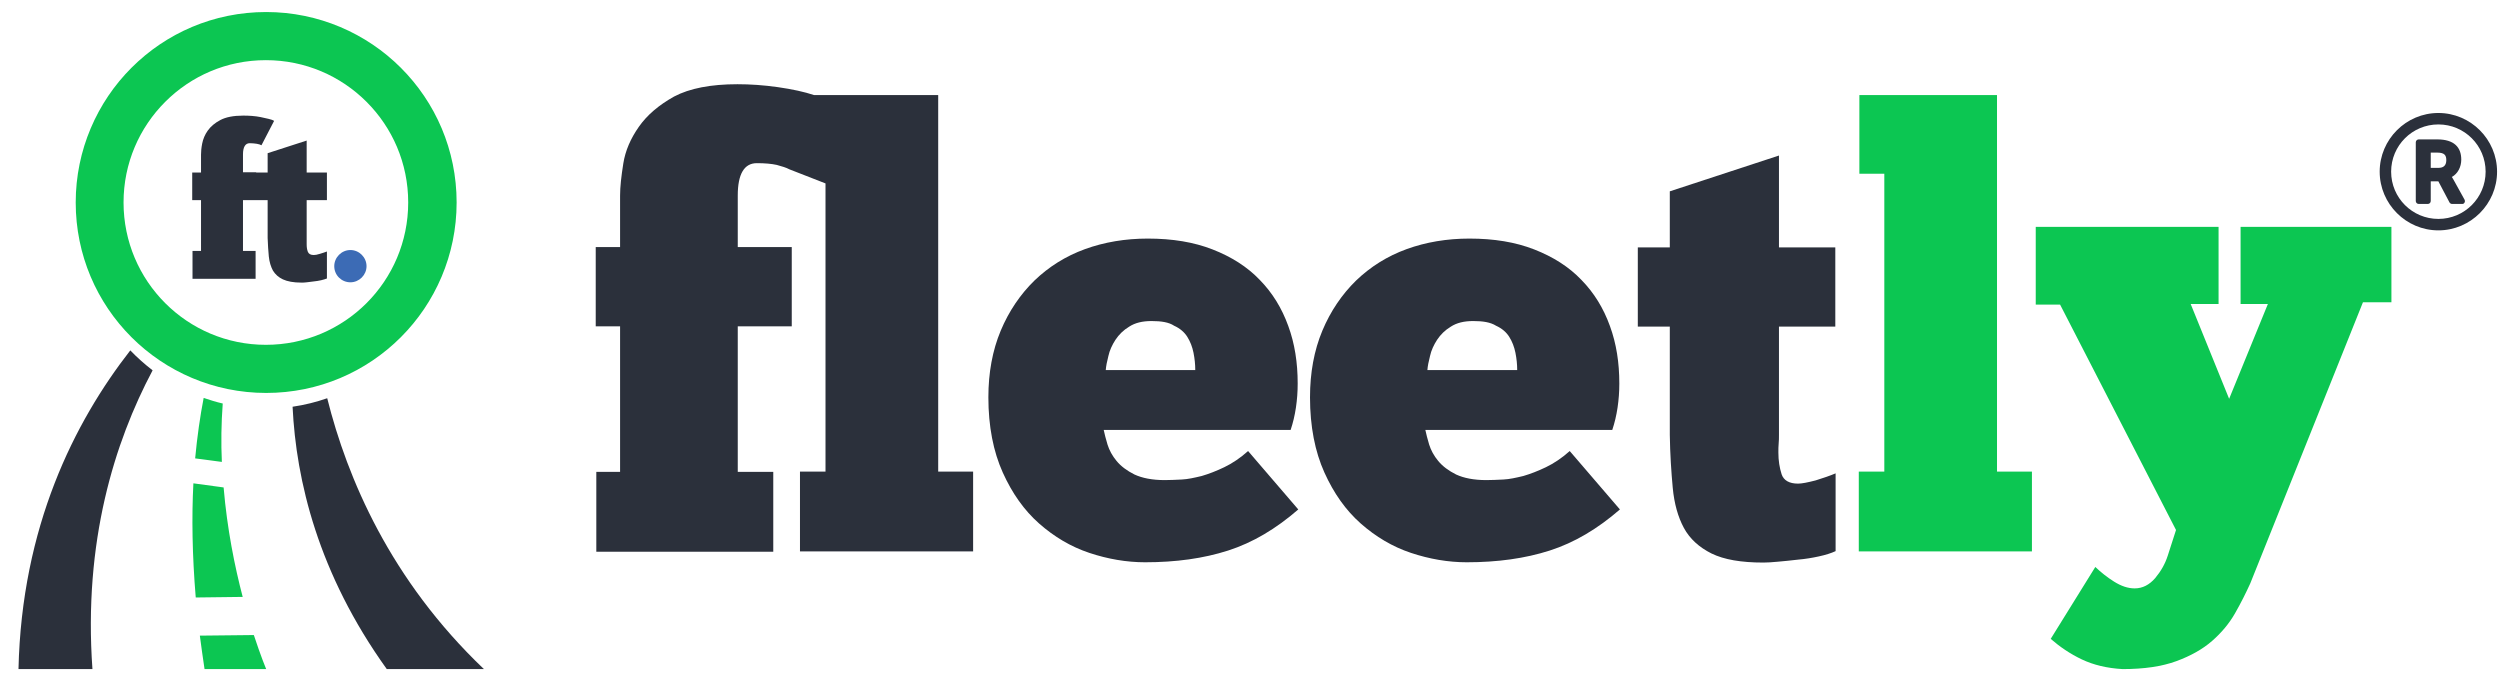 <?xml version="1.0" encoding="utf-8"?>
<!-- Generator: Adobe Illustrator 24.0.1, SVG Export Plug-In . SVG Version: 6.00 Build 0)  -->
<svg version="1.1" id="Capa_1" xmlns="http://www.w3.org/2000/svg" xmlns:xlink="https://www.w3.org/1999/xlink" x="0px" y="0px"
	 viewBox="0 0 851.9 230" style="enable-background:new 0 0 851.9 230;" xml:space="preserve">
<style type="text/css">
	.st0{fill:#2B303B;}
	.st1{fill:#0CC652;}
	.st2{fill-rule:evenodd;clip-rule:evenodd;fill:#0CC652;}
	.st3{fill-rule:evenodd;clip-rule:evenodd;fill:#3C6BB5;}
	.st4{fill-rule:evenodd;clip-rule:evenodd;fill:#2B303B;}
</style>
<path class="st0" d="M331.7,187.9h-59.1v-27.2h8.7V62.5l-12.3-4.8c-1.1-0.6-2.5-1-4.3-1.5c-1.8-0.4-4.1-0.6-6.8-0.6
	c-4.3,0-6.5,3.7-6.5,11v17.6h18.4v27h-18.4v49.6h12.1v27.2h-60.3v-27.2h8.1v-49.6h-8.3v-27h8.3V66.6c0-2.9,0.4-6.5,1.1-10.9
	c0.7-4.4,2.5-8.5,5.3-12.5c2.8-4,6.8-7.4,12-10.3c5.3-2.8,12.5-4.2,21.6-4.2c4.3,0,8.9,0.3,13.8,1c4.9,0.7,9,1.6,12.3,2.7h42.3
	v128.3h11.9V187.9z"/>
<path class="st0" d="M442.4,173.6c-7.6,6.6-15.5,11.3-23.9,14c-8.4,2.7-17.8,4-28.3,4c-6.3,0-12.7-1.1-19-3.2
	c-6.3-2.1-12-5.5-17.1-10c-5.1-4.5-9.2-10.3-12.4-17.4c-3.2-7.1-4.9-15.7-4.9-25.6c0-8.4,1.4-16,4.2-22.7
	c2.8-6.7,6.7-12.4,11.5-17.1c4.9-4.7,10.6-8.3,17.2-10.7c6.6-2.4,13.8-3.6,21.4-3.6c8.4,0,15.7,1.2,22.1,3.7
	c6.4,2.5,11.8,5.9,16.1,10.4c4.3,4.4,7.5,9.6,9.7,15.7c2.2,6,3.2,12.5,3.2,19.6c0,2.8-0.2,5.5-0.6,8.2c-0.4,2.7-1,5.2-1.8,7.6h-63.7
	c0.3,1.4,0.7,3,1.3,5c0.6,1.9,1.6,3.8,3.1,5.6c1.5,1.8,3.5,3.3,6.1,4.6c2.6,1.2,6,1.9,10.3,1.9c1.7,0,3.7-0.1,5.8-0.2
	c2.1-0.1,4.3-0.6,6.8-1.2c2.4-0.7,5-1.7,7.7-3c2.7-1.3,5.4-3.1,8.1-5.5L442.4,173.6z M392.4,109.4c-3.1,0-5.6,0.6-7.6,1.9
	c-2,1.2-3.5,2.7-4.7,4.5c-1.1,1.7-2,3.6-2.4,5.5c-0.5,1.9-0.8,3.5-0.9,4.8h30.5c0-1.9-0.2-3.9-0.6-5.9c-0.4-2-1.1-3.8-2.1-5.4
	c-1-1.6-2.5-2.9-4.5-3.8C398.3,109.8,395.7,109.4,392.4,109.4z"/>
<path class="st0" d="M552,173.6c-7.6,6.6-15.5,11.3-23.9,14c-8.4,2.7-17.8,4-28.3,4c-6.3,0-12.7-1.1-19-3.2c-6.3-2.1-12-5.5-17.1-10
	c-5.1-4.5-9.2-10.3-12.4-17.4c-3.2-7.1-4.9-15.7-4.9-25.6c0-8.4,1.4-16,4.2-22.7c2.8-6.7,6.7-12.4,11.5-17.1
	c4.9-4.7,10.6-8.3,17.2-10.7c6.6-2.4,13.8-3.6,21.4-3.6c8.4,0,15.7,1.2,22.1,3.7c6.4,2.5,11.8,5.9,16.1,10.4
	c4.3,4.4,7.5,9.6,9.7,15.7c2.2,6,3.2,12.5,3.2,19.6c0,2.8-0.2,5.5-0.6,8.2c-0.4,2.7-1,5.2-1.8,7.6h-63.7c0.3,1.4,0.7,3,1.3,5
	c0.6,1.9,1.6,3.8,3.1,5.6c1.5,1.8,3.5,3.3,6.1,4.6c2.6,1.2,6,1.9,10.3,1.9c1.7,0,3.7-0.1,5.8-0.2c2.1-0.1,4.3-0.6,6.8-1.2
	c2.4-0.7,5-1.7,7.7-3c2.7-1.3,5.4-3.1,8.1-5.5L552,173.6z M502,109.4c-3.1,0-5.6,0.6-7.6,1.9c-2,1.2-3.5,2.7-4.7,4.5
	c-1.1,1.7-2,3.6-2.4,5.5c-0.5,1.9-0.8,3.5-0.9,4.8H517c0-1.9-0.2-3.9-0.6-5.9c-0.4-2-1.1-3.8-2.1-5.4c-1-1.6-2.5-2.9-4.5-3.8
	C507.9,109.8,505.3,109.4,502,109.4z"/>
<path class="st0" d="M558.1,84.3H569V65.2L606.2,53v31.3h19.2v27h-19.2v36.9c0,1,0,1.9-0.1,2.9c-0.1,1-0.1,2-0.1,3.1
	c0,2.8,0.4,5.2,1.1,7.4c0.7,2.1,2.6,3.2,5.6,3.2c1.3,0,3.3-0.4,6-1.1c2.6-0.8,4.9-1.6,6.8-2.4v26.5c-1.5,0.7-3.4,1.3-5.7,1.8
	c-2.3,0.5-4.7,0.9-7.1,1.1c-2.4,0.3-4.7,0.5-6.8,0.7c-2.1,0.2-3.7,0.3-5,0.3c-7.6,0-13.4-1-17.7-3.1c-4.2-2.1-7.4-5-9.4-8.7
	c-2-3.7-3.3-8.3-3.8-13.7c-0.5-5.4-0.9-11.4-1-18v-36.9h-10.9V84.3z"/>
<path class="st1" d="M692.5,187.9h-59.1v-27.2h8.7V59.2h-8.5V32.4h46.9v128.3h11.9V187.9z"/>
<path class="st1" d="M772.8,103.6h-9.3V77.3h51.4V103h-9.7l-38.4,95.8c-1.5,3.3-3.2,6.7-5.2,10.2c-2,3.5-4.6,6.6-7.8,9.4
	c-3.2,2.8-7.3,5.1-12.2,6.9c-4.9,1.8-11,2.7-18.3,2.7c-5.3-0.3-9.9-1.4-13.9-3.3c-4-1.9-7.5-4.3-10.6-7l15.2-24.5
	c1.9,1.8,4,3.5,6.4,5c2.4,1.5,4.7,2.3,7,2.3c2.7,0,5-1.2,7-3.5c2-2.4,3.4-4.9,4.3-7.7l2.8-8.7L702,103.8h-8.3V77.3H756v26.3h-9.5
	l13.1,32.3L772.8,103.6z"/>
<g>
	<path class="st2" d="M90.6,117.5c26.8,0,48.5-21.7,48.5-48.5c0-13.4-5.4-25.5-14.2-34.3c-8.8-8.8-20.9-14.2-34.3-14.2
		c-13.4,0-25.5,5.4-34.3,14.2C47.5,43.5,42.1,55.6,42.1,69C42.1,95.8,63.8,117.5,90.6,117.5L90.6,117.5z M136.6,114.9
		c-11.8,11.8-28,19-45.9,19c-17.9,0-34.2-7.3-45.9-19c-11.8-11.8-19-28-19-45.9s7.3-34.2,19-45.9c11.8-11.8,28-19,45.9-19
		c17.9,0,34.2,7.3,45.9,19c11.8,11.8,19,28,19,45.9S148.3,103.2,136.6,114.9z"/>
	<g>
		<path class="st3" d="M119.4,96.2c3,0,5.5-2.5,5.5-5.5c0-3-2.5-5.5-5.5-5.5c-3,0-5.5,2.5-5.5,5.5C113.9,93.8,116.4,96.2,119.4,96.2
			z"/>
		<path class="st4" d="M87.3,58.8h2.1h1.8v-6.6l13.3-4.3v10.9h6.9v9.4h-6.9v12.9c0,0.3,0,0.7,0,1c0,0.3,0,0.7,0,1.1
			c0,1,0.1,1.8,0.4,2.6c0.3,0.7,0.9,1.1,2,1.1c0.5,0,1.2-0.1,2.1-0.4c0.9-0.3,1.7-0.5,2.4-0.8v9.2c-0.5,0.2-1.2,0.4-2,0.6
			c-0.8,0.2-1.7,0.3-2.5,0.4c-0.9,0.1-1.7,0.2-2.4,0.3c-0.7,0.1-1.3,0.1-1.8,0.1c-2.7,0-4.8-0.4-6.3-1.1c-1.5-0.7-2.6-1.7-3.4-3
			c-0.7-1.3-1.2-2.9-1.4-4.8c-0.2-1.9-0.3-4-0.4-6.3V68.2h-1.8h-2.1h-4.5v17.3h4.3v9.5H65.6v-9.5h2.9V68.2h-3v-9.4h3v-6.1
			c0-1,0.1-2.3,0.4-3.8c0.3-1.5,0.9-3,1.9-4.4c1-1.4,2.4-2.6,4.3-3.6c1.9-1,4.5-1.5,7.7-1.5c0.9,0,1.9,0,3,0.1
			c1.1,0.1,2.1,0.2,3,0.4c1,0.2,1.9,0.4,2.7,0.6c0.8,0.2,1.5,0.4,1.9,0.7l-4.3,8.3c-0.4-0.2-0.9-0.4-1.6-0.5
			c-0.7-0.1-1.5-0.2-2.4-0.2c-1.5,0-2.3,1.3-2.3,3.8v6.1H87.3z"/>
	</g>
	<path class="st2" d="M86.5,216.4l-18.4,0.2c0.5,3.7,1,7.5,1.6,11.4h21C90.7,228,88.9,223.7,86.5,216.4z"/>
	<path class="st2" d="M66.7,203.6l16-0.2c-2.7-10.3-5.3-23.1-6.5-37.3l-10.3-1.4C65.3,176.2,65.5,189.1,66.7,203.6z"/>
	<path class="st2" d="M66.5,156.2l9.1,1.2c-0.3-6.5-0.2-13.1,0.3-19.9c-2.2-0.5-4.4-1.2-6.5-1.9C68.2,141.8,67.2,148.7,66.5,156.2z"
		/>
	<path class="st4" d="M31.5,228C28.4,184.6,39,150.7,52,126.2c-2.7-2.1-5.2-4.3-7.6-6.8C25.3,143.9,7.4,179.5,6.3,228H31.5z"/>
	<path class="st4" d="M99.7,138.6c1.2,25.1,8.7,56.8,32.1,89.4h33.1c-31.9-30.4-46.6-65.1-53.4-92.3C107.8,137,103.8,138,99.7,138.6
		z"/>
</g>
<path class="st0" d="M830.9,38.5c-11,0-20,9-20,20s9,20,20,20c11,0,20-9,20-20S841.9,38.5,830.9,38.5z M830.9,74.6
	c-8.9,0-16.1-7.2-16.1-16.1c0-8.9,7.2-16.1,16.1-16.1c8.9,0,16.1,7.2,16.1,16.1C847,67.4,839.8,74.6,830.9,74.6z M839.8,68
	c-4.3-7.8-4.1-7.4-4.3-7.7c2-1.1,3.2-3.4,3.2-5.9c0-4.2-2.4-6.9-8.2-6.9h-6.3c-0.5,0-1,0.4-1,1v20c0,0.5,0.4,1,1,1h3.1
	c0.5,0,1-0.4,1-1v-6.7h2.6l3.8,7.2c0.2,0.3,0.5,0.5,0.9,0.5h3.5C839.7,69.5,840.2,68.7,839.8,68L839.8,68z M831,57.2h-2.7V52h2.2
	c2.6,0,3.1,1,3.1,2.6C833.6,56.3,832.7,57.2,831,57.2z"/>
</svg>
